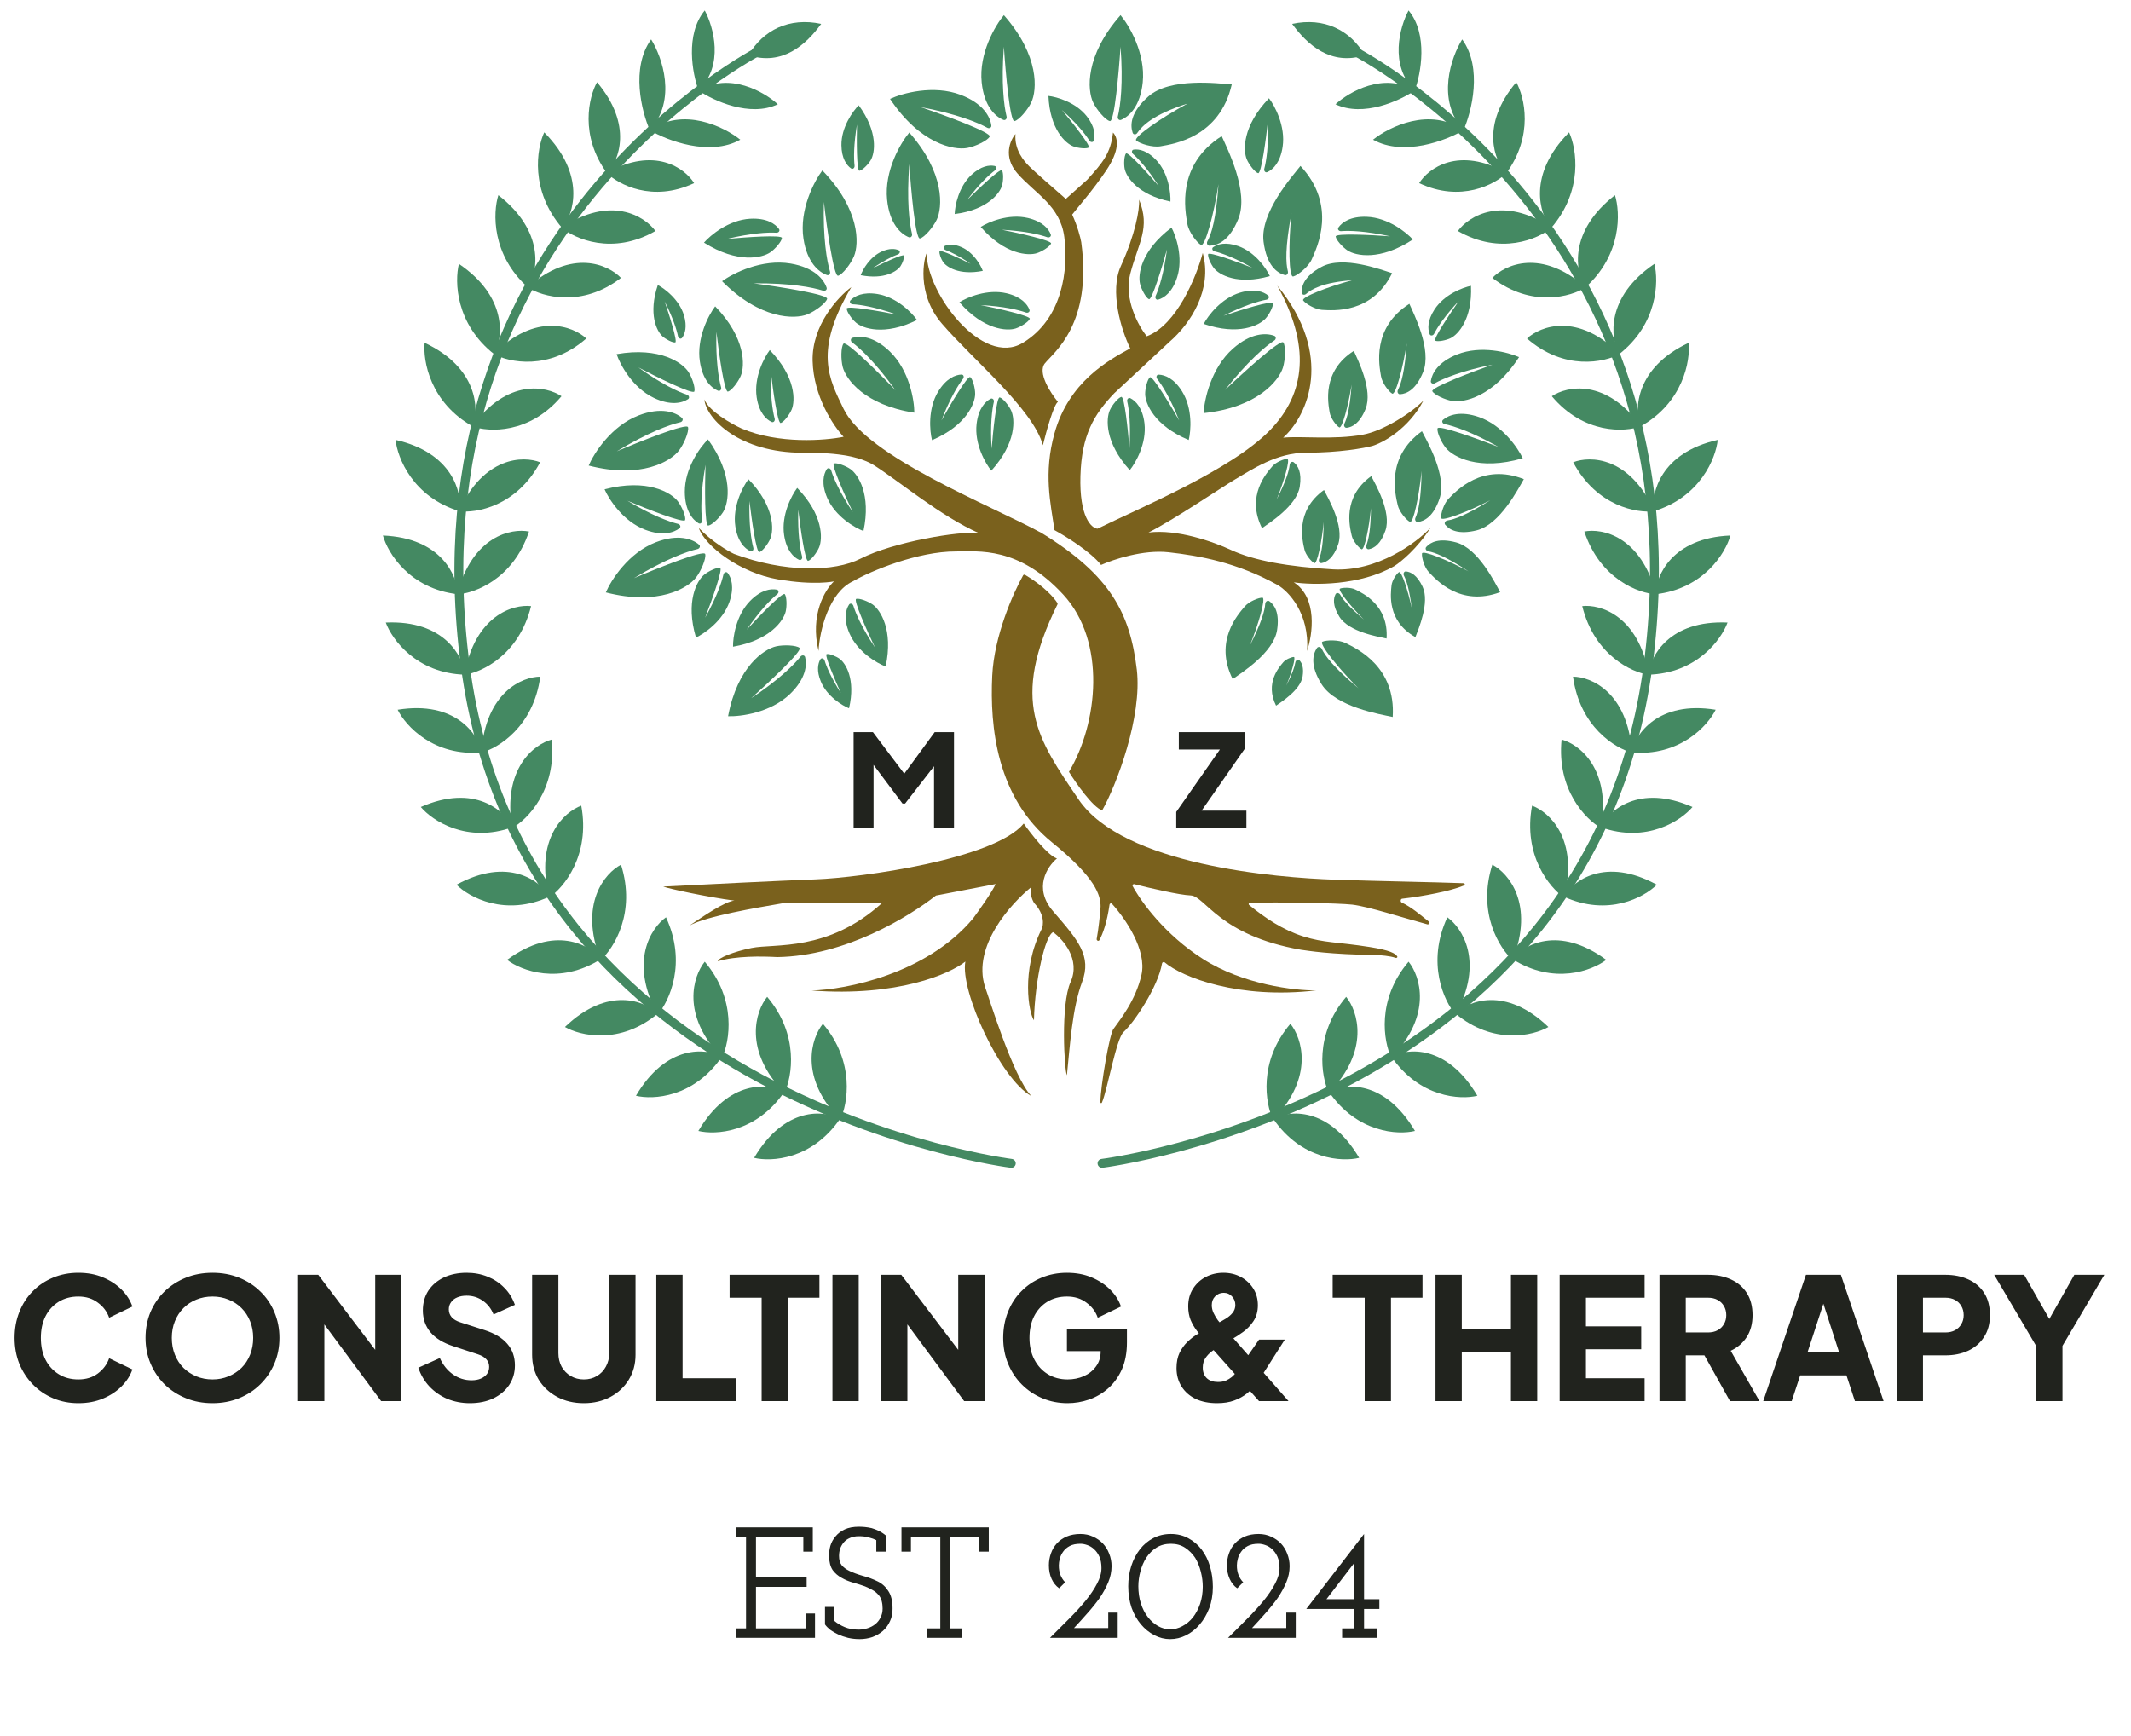 <svg width="108" height="88" viewBox="0 0 108 88" fill="none" xmlns="http://www.w3.org/2000/svg">
<path d="M43.261 41.972V37.112H44.24L46.06 39.526H45.603L47.371 37.112H48.349V41.972H47.338V38.228L47.743 38.319L45.87 40.733H45.74L43.933 38.319L44.272 38.228V41.972H43.261Z" fill="#21231E"/>
<path d="M59.612 41.972V41.157L61.824 37.993H59.743V37.112H63.103V37.928L60.898 41.092H63.168V41.972H59.612Z" fill="#21231E"/>
<path d="M56.789 2.368C56.93 4.207 56.785 5.375 56.652 5.906C56.625 6.013 56.712 6.118 56.815 6.076C57.224 5.909 57.79 5.39 57.914 4.176C58.064 2.703 57.227 1.291 56.789 0.769C54.972 2.833 55.106 4.577 55.4 5.19C55.58 5.566 56.02 6.086 56.249 6.139C56.478 6.192 56.705 3.669 56.789 2.368Z" fill="#448962"/>
<path d="M46.653 5.427C48.466 5.767 49.557 6.21 50.035 6.476C50.132 6.53 50.255 6.473 50.242 6.363C50.186 5.924 49.831 5.243 48.691 4.809C47.307 4.283 45.726 4.726 45.108 5.013C46.632 7.303 48.351 7.625 49.02 7.5C49.429 7.424 50.045 7.133 50.156 6.926C50.266 6.718 47.888 5.846 46.653 5.427Z" fill="#448962"/>
<path d="M49.024 10.126C49.638 9.315 50.136 8.853 50.425 8.636C50.514 8.569 50.513 8.434 50.405 8.412C50.14 8.357 49.721 8.413 49.24 8.857C48.582 9.463 48.395 10.438 48.384 10.849C50.033 10.643 50.671 9.8 50.784 9.405C50.853 9.163 50.862 8.751 50.779 8.635C50.697 8.52 49.584 9.571 49.024 10.126Z" fill="#448962"/>
<path d="M50.779 11.646C51.947 11.71 52.699 11.89 53.074 12.025C53.178 12.062 53.291 11.987 53.253 11.883C53.147 11.598 52.835 11.225 52.096 11.05C51.118 10.818 50.093 11.255 49.703 11.503C50.931 12.91 52.116 12.975 52.555 12.831C52.823 12.744 53.212 12.494 53.269 12.344C53.324 12.195 51.647 11.818 50.779 11.646Z" fill="#448962"/>
<path d="M62.007 16.006C63.052 15.479 63.794 15.261 64.186 15.191C64.295 15.171 64.355 15.049 64.27 14.979C64.037 14.784 63.58 14.616 62.851 14.833C61.888 15.119 61.218 16.01 61.004 16.419C62.769 17.026 63.828 16.492 64.138 16.148C64.327 15.939 64.54 15.528 64.513 15.37C64.487 15.213 62.846 15.723 62.007 16.006Z" fill="#448962"/>
<path d="M49.7 15.463C50.868 15.528 51.62 15.708 51.995 15.843C52.099 15.88 52.212 15.805 52.173 15.701C52.068 15.416 51.755 15.043 51.016 14.867C50.038 14.636 49.014 15.073 48.624 15.321C49.851 16.727 51.036 16.792 51.476 16.649C51.744 16.561 52.133 16.312 52.189 16.162C52.245 16.012 50.568 15.636 49.7 15.463Z" fill="#448962"/>
<path d="M38.191 14.362C40.037 14.344 41.193 14.566 41.713 14.735C41.818 14.768 41.929 14.688 41.894 14.583C41.754 14.164 41.274 13.564 40.071 13.36C38.611 13.112 37.146 13.853 36.596 14.255C38.535 16.206 40.284 16.189 40.916 15.936C41.302 15.782 41.85 15.377 41.919 15.152C41.987 14.927 39.484 14.533 38.191 14.362Z" fill="#448962"/>
<path d="M62.085 19.766C63.228 18.318 64.127 17.558 64.585 17.258C64.677 17.197 64.684 17.061 64.58 17.022C64.166 16.868 63.398 16.865 62.484 17.674C61.375 18.655 61.033 20.261 61.001 20.941C63.736 20.656 64.82 19.283 65.02 18.633C65.142 18.235 65.171 17.554 65.039 17.36C64.906 17.165 63.029 18.867 62.085 19.766Z" fill="#448962"/>
<path d="M31.261 22.877C32.839 21.921 33.947 21.523 34.48 21.402C34.588 21.377 34.642 21.252 34.559 21.18C34.224 20.89 33.506 20.619 32.367 21.057C30.985 21.588 30.103 22.973 29.834 23.599C32.497 24.288 33.992 23.382 34.407 22.842C34.661 22.512 34.926 21.885 34.87 21.656C34.814 21.428 32.46 22.365 31.261 22.877Z" fill="#448962"/>
<path d="M32.131 29.307C33.709 28.35 34.817 27.953 35.35 27.832C35.458 27.807 35.512 27.682 35.429 27.61C35.094 27.32 34.376 27.049 33.237 27.487C31.854 28.018 30.973 29.403 30.704 30.029C33.367 30.718 34.862 29.811 35.277 29.272C35.531 28.942 35.796 28.314 35.74 28.086C35.684 27.857 33.33 28.795 32.131 29.307Z" fill="#448962"/>
<path d="M45.442 15.944C44.358 15.562 43.607 15.442 43.214 15.423C43.103 15.417 43.028 15.304 43.103 15.224C43.308 15.005 43.733 14.785 44.469 14.904C45.446 15.062 46.213 15.848 46.475 16.22C44.827 17.037 43.724 16.649 43.378 16.352C43.167 16.171 42.907 15.797 42.913 15.64C42.918 15.483 44.587 15.773 45.442 15.944Z" fill="#448962"/>
<path d="M45.384 19.782C44.397 18.404 43.602 17.662 43.187 17.357C43.098 17.292 43.098 17.156 43.204 17.124C43.599 17.005 44.303 17.046 45.104 17.824C46.09 18.782 46.338 20.286 46.339 20.919C43.813 20.536 42.867 19.216 42.71 18.604C42.614 18.23 42.616 17.597 42.748 17.422C42.879 17.248 44.547 18.907 45.384 19.782Z" fill="#448962"/>
<path d="M38.07 35.392C39.481 34.454 40.252 33.686 40.571 33.282C40.639 33.195 40.775 33.201 40.803 33.308C40.908 33.706 40.843 34.408 40.036 35.181C39.044 36.133 37.532 36.327 36.9 36.305C37.372 33.795 38.725 32.897 39.342 32.761C39.719 32.678 40.352 32.703 40.521 32.841C40.691 32.978 38.974 34.586 38.07 35.392Z" fill="#448962"/>
<path d="M42.614 35.127C42.127 34.364 41.889 33.801 41.791 33.481C41.759 33.375 41.632 33.329 41.576 33.425C41.452 33.637 41.379 34.007 41.599 34.542C41.909 35.296 42.682 35.763 43.029 35.903C43.375 34.429 42.857 33.618 42.555 33.397C42.37 33.261 42.022 33.123 41.897 33.157C41.772 33.191 42.317 34.474 42.614 35.127Z" fill="#448962"/>
<path d="M50.877 2.368C50.736 4.207 50.881 5.375 51.014 5.906C51.041 6.013 50.954 6.118 50.851 6.076C50.442 5.909 49.875 5.39 49.752 4.176C49.602 2.703 50.439 1.291 50.877 0.769C52.694 2.833 52.56 4.577 52.266 5.19C52.086 5.566 51.646 6.086 51.417 6.139C51.188 6.192 50.961 3.669 50.877 2.368Z" fill="#448962"/>
<path d="M46.084 8.317C45.943 10.156 46.088 11.325 46.221 11.855C46.248 11.963 46.161 12.067 46.058 12.025C45.649 11.858 45.082 11.339 44.959 10.125C44.809 8.652 45.646 7.24 46.084 6.718C47.901 8.782 47.767 10.526 47.473 11.14C47.293 11.515 46.853 12.035 46.624 12.088C46.395 12.141 46.168 9.618 46.084 8.317Z" fill="#448962"/>
<path d="M41.755 10.236C41.704 12.081 41.907 13.241 42.065 13.764C42.097 13.87 42.015 13.979 41.911 13.942C41.494 13.795 40.903 13.304 40.72 12.098C40.498 10.633 41.266 9.182 41.677 8.639C43.593 10.613 43.544 12.361 43.281 12.988C43.12 13.372 42.706 13.913 42.479 13.977C42.252 14.041 41.903 11.532 41.755 10.236Z" fill="#448962"/>
<path d="M36.308 16.822C36.268 18.265 36.42 19.19 36.546 19.634C36.576 19.74 36.493 19.848 36.391 19.806C36.056 19.669 35.611 19.265 35.47 18.329C35.29 17.144 35.911 15.969 36.245 15.529C37.796 17.127 37.757 18.542 37.543 19.05C37.413 19.361 37.077 19.799 36.894 19.851C36.711 19.902 36.428 17.871 36.308 16.822Z" fill="#448962"/>
<path d="M35.755 23.561C35.506 24.983 35.522 25.921 35.582 26.377C35.597 26.487 35.499 26.582 35.404 26.525C35.093 26.341 34.711 25.877 34.707 24.931C34.701 23.732 35.487 22.659 35.88 22.273C37.183 24.078 36.939 25.473 36.654 25.945C36.479 26.233 36.084 26.618 35.895 26.643C35.706 26.667 35.721 24.616 35.755 23.561Z" fill="#448962"/>
<path d="M32.355 18.626C33.527 19.469 34.377 19.863 34.815 20.008C34.92 20.042 34.963 20.172 34.87 20.233C34.569 20.432 33.985 20.574 33.132 20.166C32.05 19.649 31.426 18.475 31.25 17.952C33.442 17.566 34.592 18.393 34.892 18.855C35.076 19.137 35.25 19.66 35.19 19.841C35.13 20.022 33.29 19.116 32.355 18.626Z" fill="#448962"/>
<path d="M31.798 25.384C33.035 26.127 33.916 26.449 34.364 26.557C34.471 26.582 34.525 26.708 34.438 26.776C34.154 27 33.584 27.189 32.699 26.854C31.578 26.428 30.86 25.31 30.64 24.804C32.794 24.237 34.007 24.966 34.345 25.401C34.552 25.668 34.769 26.175 34.724 26.36C34.679 26.545 32.77 25.794 31.798 25.384Z" fill="#448962"/>
<path d="M39.066 18.851C39.033 20.05 39.155 20.831 39.261 21.222C39.289 21.329 39.205 21.436 39.105 21.389C38.823 21.26 38.466 20.911 38.349 20.14C38.196 19.126 38.727 18.121 39.012 17.745C40.339 19.112 40.306 20.322 40.123 20.757C40.011 21.023 39.724 21.397 39.568 21.442C39.411 21.486 39.169 19.748 39.066 18.851Z" fill="#448962"/>
<path d="M37.984 25.398C37.951 26.596 38.073 27.378 38.179 27.769C38.208 27.875 38.123 27.982 38.023 27.936C37.742 27.806 37.384 27.457 37.268 26.687C37.114 25.673 37.645 24.668 37.931 24.292C39.257 25.658 39.224 26.869 39.041 27.303C38.929 27.569 38.643 27.944 38.486 27.988C38.329 28.032 38.087 26.295 37.984 25.398Z" fill="#448962"/>
<path d="M35.737 31.312C36.322 30.265 36.577 29.517 36.665 29.121C36.689 29.013 36.813 28.958 36.88 29.046C37.069 29.291 37.224 29.766 36.97 30.503C36.636 31.472 35.698 32.116 35.272 32.317C34.73 30.491 35.322 29.434 35.685 29.134C35.907 28.95 36.335 28.751 36.495 28.785C36.654 28.818 36.062 30.47 35.737 31.312Z" fill="#448962"/>
<path d="M37.844 31.919C38.522 30.93 39.08 30.369 39.395 30.115C39.482 30.046 39.476 29.91 39.368 29.889C39.064 29.828 38.57 29.9 38.022 30.455C37.302 31.184 37.14 32.31 37.15 32.781C39.026 32.457 39.711 31.458 39.819 30.999C39.885 30.718 39.874 30.247 39.773 30.119C39.672 29.991 38.455 31.253 37.844 31.919Z" fill="#448962"/>
<path d="M47.712 21.313C48.144 20.194 48.558 19.52 48.806 19.2C48.874 19.113 48.837 18.982 48.727 18.986C48.417 18.997 47.953 19.181 47.548 19.847C47.015 20.723 47.118 21.855 47.235 22.312C48.987 21.564 49.423 20.434 49.422 19.962C49.422 19.674 49.302 19.218 49.174 19.116C49.047 19.015 48.153 20.524 47.712 21.313Z" fill="#448962"/>
<path d="M50.256 22.751C50.181 21.554 50.276 20.77 50.368 20.375C50.393 20.267 50.305 20.164 50.206 20.213C49.93 20.353 49.585 20.714 49.495 21.488C49.376 22.506 49.942 23.493 50.24 23.858C51.519 22.447 51.443 21.238 51.246 20.81C51.125 20.549 50.826 20.184 50.667 20.145C50.509 20.106 50.327 21.851 50.256 22.751Z" fill="#448962"/>
<path d="M57.241 22.724C57.315 21.527 57.221 20.742 57.128 20.348C57.103 20.24 57.191 20.137 57.29 20.186C57.567 20.326 57.912 20.686 58.002 21.46C58.12 22.479 57.554 23.465 57.257 23.831C55.978 22.42 56.053 21.211 56.251 20.783C56.371 20.521 56.671 20.157 56.829 20.118C56.987 20.079 57.169 21.824 57.241 22.724Z" fill="#448962"/>
<path d="M59.759 21.309C59.318 20.194 58.898 19.524 58.647 19.206C58.578 19.119 58.614 18.988 58.724 18.991C59.034 19 59.5 19.179 59.91 19.842C60.451 20.713 60.358 21.846 60.245 22.304C58.487 21.571 58.041 20.445 58.037 19.973C58.035 19.685 58.151 19.228 58.278 19.125C58.405 19.023 59.312 20.524 59.759 21.309Z" fill="#448962"/>
<path d="M40.456 25.839C40.423 27.038 40.545 27.819 40.651 28.21C40.68 28.317 40.595 28.423 40.495 28.377C40.214 28.247 39.856 27.899 39.74 27.128C39.586 26.114 40.117 25.109 40.402 24.733C41.729 26.099 41.696 27.31 41.513 27.745C41.401 28.011 41.115 28.385 40.958 28.43C40.801 28.474 40.559 26.736 40.456 25.839Z" fill="#448962"/>
<path d="M43.218 25.954C42.553 24.956 42.241 24.229 42.123 23.842C42.091 23.736 41.963 23.69 41.903 23.783C41.733 24.042 41.616 24.527 41.926 25.242C42.334 26.183 43.319 26.752 43.76 26.919C44.158 25.057 43.487 24.049 43.101 23.778C42.865 23.612 42.423 23.447 42.267 23.492C42.11 23.538 42.828 25.139 43.218 25.954Z" fill="#448962"/>
<path d="M44.344 32.819C43.679 31.821 43.367 31.095 43.249 30.707C43.217 30.602 43.089 30.556 43.029 30.649C42.859 30.908 42.742 31.393 43.052 32.108C43.461 33.049 44.445 33.618 44.886 33.785C45.284 31.923 44.612 30.915 44.227 30.643C43.991 30.478 43.549 30.312 43.393 30.358C43.236 30.404 43.954 32.005 44.344 32.819Z" fill="#448962"/>
<path d="M33.685 15.28C34.108 16.111 34.294 16.71 34.361 17.045C34.383 17.153 34.505 17.211 34.571 17.122C34.719 16.919 34.834 16.548 34.662 15.977C34.421 15.179 33.68 14.626 33.339 14.449C32.842 15.916 33.288 16.793 33.574 17.049C33.749 17.205 34.09 17.38 34.221 17.358C34.352 17.336 33.923 15.975 33.685 15.28Z" fill="#448962"/>
<path d="M53.815 5.574C54.587 6.268 55.014 6.813 55.208 7.125C55.266 7.219 55.401 7.23 55.433 7.124C55.513 6.861 55.493 6.429 55.083 5.9C54.524 5.182 53.552 4.909 53.136 4.862C53.204 6.552 54.004 7.271 54.395 7.419C54.635 7.51 55.051 7.554 55.175 7.48C55.3 7.406 54.33 6.188 53.815 5.574Z" fill="#448962"/>
<path d="M36.835 12.113C38.084 11.813 38.924 11.77 39.347 11.796C39.458 11.802 39.545 11.698 39.48 11.608C39.289 11.343 38.849 11.04 38.013 11.088C36.93 11.151 36.005 11.922 35.678 12.299C37.384 13.374 38.63 13.074 39.04 12.79C39.291 12.616 39.616 12.237 39.628 12.065C39.639 11.893 37.787 12.023 36.835 12.113Z" fill="#448962"/>
<path d="M44.237 13.592C44.809 13.199 45.242 12.991 45.504 12.895C45.608 12.857 45.646 12.728 45.545 12.683C45.365 12.603 45.077 12.575 44.683 12.753C44.081 13.025 43.724 13.665 43.621 13.95C44.824 14.188 45.466 13.746 45.637 13.495C45.741 13.342 45.843 13.056 45.812 12.956C45.781 12.855 44.758 13.333 44.237 13.592Z" fill="#448962"/>
<path d="M49.191 13.373C48.62 12.98 48.187 12.772 47.925 12.676C47.821 12.638 47.783 12.509 47.884 12.464C48.064 12.384 48.352 12.356 48.746 12.535C49.348 12.807 49.705 13.446 49.808 13.731C48.605 13.969 47.963 13.527 47.792 13.276C47.688 13.123 47.586 12.837 47.617 12.737C47.648 12.636 48.671 13.114 49.191 13.373Z" fill="#448962"/>
<path d="M43.432 6.316C43.261 7.34 43.267 8.033 43.31 8.398C43.322 8.508 43.224 8.6 43.133 8.538C42.907 8.381 42.652 8.031 42.644 7.362C42.633 6.452 43.223 5.633 43.52 5.337C44.519 6.701 44.342 7.761 44.128 8.121C43.998 8.341 43.7 8.636 43.556 8.655C43.413 8.675 43.413 7.118 43.432 6.316Z" fill="#448962"/>
<path d="M59.143 12.64C58.986 13.856 58.738 14.623 58.57 14.998C58.524 15.099 58.591 15.218 58.697 15.188C59.002 15.104 59.419 14.81 59.659 14.05C59.975 13.055 59.599 11.96 59.373 11.537C57.822 12.701 57.663 13.924 57.778 14.39C57.848 14.675 58.077 15.097 58.228 15.166C58.379 15.236 58.898 13.527 59.143 12.64Z" fill="#448962"/>
<path d="M64.263 6.116C64.303 7.353 64.181 8.157 64.074 8.557C64.046 8.664 64.13 8.77 64.231 8.724C64.52 8.592 64.889 8.232 65.005 7.436C65.158 6.394 64.608 5.365 64.313 4.981C62.958 6.39 62.999 7.633 63.188 8.078C63.304 8.35 63.601 8.733 63.762 8.778C63.923 8.822 64.163 7.038 64.263 6.116Z" fill="#448962"/>
<path d="M58.726 9.432C58.167 8.557 57.698 8.047 57.422 7.805C57.339 7.732 57.35 7.597 57.459 7.583C57.732 7.547 58.155 7.636 58.61 8.127C59.228 8.796 59.339 9.799 59.317 10.217C57.661 9.875 57.082 8.969 56.999 8.559C56.949 8.308 56.973 7.89 57.066 7.779C57.159 7.668 58.203 8.824 58.726 9.432Z" fill="#448962"/>
<path d="M63.468 13.575C62.565 13.061 61.913 12.829 61.556 12.743C61.448 12.717 61.395 12.592 61.486 12.528C61.711 12.37 62.127 12.252 62.758 12.475C63.616 12.779 64.181 13.615 64.356 13.995C62.731 14.463 61.797 13.931 61.533 13.606C61.372 13.408 61.198 13.027 61.229 12.885C61.26 12.744 62.722 13.281 63.468 13.575Z" fill="#448962"/>
<path d="M75.64 18.483C74.09 18.795 73.148 19.185 72.72 19.425C72.624 19.479 72.5 19.422 72.516 19.313C72.572 18.928 72.883 18.349 73.85 17.966C75.055 17.49 76.442 17.859 76.986 18.103C75.68 20.124 74.18 20.425 73.594 20.324C73.235 20.262 72.692 20.015 72.593 19.834C72.494 19.654 74.564 18.864 75.64 18.483Z" fill="#448962"/>
<path d="M73.934 15.255C73.225 16.013 72.846 16.593 72.68 16.92C72.629 17.019 72.496 17.041 72.455 16.939C72.353 16.683 72.335 16.251 72.699 15.69C73.194 14.925 74.139 14.57 74.55 14.489C74.627 16.178 73.891 16.962 73.514 17.143C73.284 17.254 72.872 17.334 72.742 17.271C72.612 17.209 73.474 15.912 73.934 15.255Z" fill="#448962"/>
<path d="M75.945 22.655C74.618 21.907 73.683 21.595 73.215 21.498C73.107 21.476 73.05 21.352 73.134 21.28C73.421 21.035 74.015 20.813 74.96 21.142C76.145 21.556 76.929 22.706 77.173 23.229C74.936 23.884 73.645 23.155 73.279 22.709C73.055 22.436 72.814 21.912 72.855 21.717C72.897 21.521 74.915 22.253 75.945 22.655Z" fill="#448962"/>
<path d="M70.455 11.979C69.218 11.708 68.387 11.682 67.968 11.716C67.858 11.725 67.769 11.623 67.832 11.532C68.016 11.265 68.445 10.959 69.27 10.99C70.342 11.03 71.272 11.773 71.603 12.14C69.938 13.237 68.7 12.966 68.289 12.693C68.038 12.526 67.709 12.158 67.694 11.988C67.679 11.818 69.513 11.909 70.455 11.979Z" fill="#448962"/>
<path d="M60.188 5.249C58.434 5.806 57.884 6.381 57.633 6.744C57.571 6.835 57.437 6.832 57.403 6.727C57.274 6.338 57.289 5.698 58.194 4.894C59.302 3.911 61.747 4.23 62.426 4.28C61.815 6.961 59.491 7.294 58.821 7.414C58.411 7.488 57.763 7.28 57.586 7.125C57.409 6.969 58.842 5.975 60.188 5.249Z" fill="#448962"/>
<path d="M68.536 14.204C67.049 14.314 66.474 14.656 66.189 14.903C66.105 14.975 65.977 14.941 65.972 14.831C65.956 14.489 66.115 13.989 66.977 13.527C68.072 12.939 70.007 13.675 70.553 13.847C69.532 15.919 67.569 15.738 66.999 15.707C66.65 15.687 66.161 15.391 66.046 15.23C65.932 15.069 67.296 14.535 68.536 14.204Z" fill="#448962"/>
<path d="M65.452 10.809C65.124 12.571 65.163 13.345 65.27 13.755C65.298 13.862 65.216 13.973 65.109 13.943C64.715 13.831 64.194 13.458 64.038 12.258C63.846 10.79 65.485 8.946 65.908 8.412C67.782 10.425 66.751 12.534 66.475 13.156C66.305 13.536 65.769 13.956 65.541 14.015C65.313 14.074 65.296 12.329 65.452 10.809Z" fill="#448962"/>
<path d="M61.755 9.333C61.63 11.122 61.398 11.861 61.191 12.231C61.138 12.328 61.189 12.456 61.3 12.454C61.709 12.444 62.307 12.214 62.76 11.092C63.314 9.718 62.191 7.522 61.916 6.899C59.596 8.376 60.064 10.677 60.176 11.349C60.244 11.759 60.658 12.3 60.864 12.415C61.069 12.529 61.525 10.845 61.755 9.333Z" fill="#448962"/>
<path d="M71.294 17.41C71.195 18.828 71.014 19.447 70.848 19.765C70.797 19.863 70.85 19.991 70.96 19.984C71.296 19.961 71.765 19.75 72.123 18.861C72.581 17.727 71.653 15.915 71.427 15.4C69.511 16.62 69.898 18.519 69.99 19.073C70.046 19.412 70.388 19.859 70.558 19.953C70.728 20.048 71.103 18.657 71.294 17.41Z" fill="#448962"/>
<path d="M72.046 23.873C72.027 25.294 71.882 25.922 71.735 26.249C71.689 26.35 71.749 26.475 71.859 26.461C72.193 26.419 72.649 26.182 72.956 25.275C73.348 24.117 72.319 22.36 72.064 21.859C70.221 23.185 70.715 25.06 70.838 25.608C70.914 25.943 71.281 26.369 71.456 26.454C71.63 26.539 71.926 25.129 72.046 23.873Z" fill="#448962"/>
<path d="M75.525 25.36C74.319 26.113 73.711 26.329 73.357 26.382C73.248 26.398 73.175 26.516 73.246 26.601C73.461 26.86 73.907 27.115 74.837 26.884C76.023 26.588 76.946 24.773 77.229 24.288C75.118 23.453 73.807 24.881 73.413 25.281C73.171 25.526 73.011 26.065 73.034 26.258C73.057 26.451 74.403 25.938 75.525 25.36Z" fill="#448962"/>
<path d="M69.481 25.758C69.467 26.846 69.361 27.357 69.249 27.632C69.207 27.735 69.268 27.86 69.377 27.84C69.641 27.79 69.982 27.58 70.216 26.889C70.532 25.955 69.702 24.538 69.496 24.134C68.009 25.204 68.408 26.716 68.507 27.158C68.568 27.429 68.864 27.772 69.005 27.841C69.146 27.909 69.385 26.772 69.481 25.758Z" fill="#448962"/>
<path d="M67.086 26.462C67.071 27.549 66.965 28.061 66.853 28.336C66.812 28.438 66.873 28.564 66.981 28.543C67.246 28.493 67.586 28.284 67.82 27.593C68.136 26.659 67.306 25.241 67.1 24.838C65.614 25.907 66.012 27.42 66.112 27.862C66.173 28.132 66.469 28.476 66.609 28.544C66.751 28.613 66.989 27.476 67.086 26.462Z" fill="#448962"/>
<path d="M64.698 25.327C65.189 24.357 65.332 23.854 65.361 23.559C65.371 23.449 65.483 23.366 65.57 23.435C65.781 23.601 65.986 23.945 65.873 24.665C65.721 25.64 64.329 26.511 63.959 26.773C63.137 25.137 64.191 23.981 64.484 23.636C64.663 23.424 65.085 23.256 65.241 23.261C65.398 23.266 65.082 24.384 64.698 25.327Z" fill="#448962"/>
<path d="M63.342 32.724C63.943 31.537 64.1 30.945 64.123 30.604C64.131 30.494 64.242 30.411 64.332 30.475C64.591 30.66 64.861 31.061 64.722 31.946C64.543 33.091 62.907 34.115 62.473 34.423C61.508 32.5 62.745 31.143 63.09 30.737C63.3 30.488 63.796 30.291 63.98 30.297C64.164 30.302 63.793 31.616 63.342 32.724Z" fill="#448962"/>
<path d="M65.191 34.754C65.499 34.146 65.612 33.799 65.647 33.584C65.665 33.475 65.781 33.394 65.858 33.473C65.984 33.605 66.086 33.845 66.017 34.289C65.91 34.974 64.931 35.586 64.672 35.77C64.094 34.62 64.835 33.809 65.04 33.566C65.166 33.417 65.463 33.3 65.573 33.303C65.683 33.306 65.461 34.092 65.191 34.754Z" fill="#448962"/>
<path d="M71.55 30.831C71.426 29.878 71.281 29.425 71.154 29.184C71.102 29.086 71.149 28.954 71.259 28.966C71.501 28.991 71.819 29.152 72.094 29.733C72.478 30.543 71.878 31.909 71.734 32.295C70.28 31.486 70.481 30.08 70.524 29.67C70.55 29.42 70.781 29.078 70.901 29.002C71.022 28.925 71.357 29.926 71.55 30.831Z" fill="#448962"/>
<path d="M68.845 34.888C67.59 33.828 67.157 33.249 66.987 32.89C66.94 32.79 66.806 32.756 66.744 32.848C66.531 33.164 66.389 33.735 66.974 34.677C67.701 35.846 69.965 36.208 70.583 36.343C70.748 33.792 68.764 32.881 68.199 32.597C67.854 32.423 67.221 32.437 67.022 32.528C66.823 32.62 67.838 33.885 68.845 34.888Z" fill="#448962"/>
<path d="M69.12 31.402C68.368 30.767 68.062 30.393 67.926 30.151C67.873 30.055 67.736 30.023 67.686 30.121C67.573 30.341 67.533 30.703 67.88 31.262C68.362 32.037 69.862 32.277 70.272 32.367C70.381 30.676 69.067 30.073 68.692 29.884C68.463 29.768 68.044 29.778 67.912 29.838C67.78 29.899 68.452 30.738 69.12 31.402Z" fill="#448962"/>
<path d="M74.424 28.961C73.301 28.229 72.727 28.007 72.388 27.947C72.28 27.928 72.209 27.808 72.283 27.726C72.496 27.486 72.926 27.26 73.798 27.495C74.923 27.8 75.768 29.548 76.028 30.016C73.999 30.771 72.778 29.384 72.409 28.995C72.184 28.758 72.041 28.241 72.067 28.057C72.093 27.874 73.366 28.388 74.424 28.961Z" fill="#448962"/>
<path d="M68.5 19.497C68.418 20.659 68.273 21.19 68.137 21.47C68.088 21.569 68.142 21.698 68.252 21.685C68.535 21.653 68.913 21.458 69.206 20.733C69.595 19.768 68.806 18.225 68.612 17.787C66.982 18.825 67.311 20.442 67.389 20.914C67.437 21.202 67.728 21.582 67.873 21.663C68.017 21.744 68.337 20.559 68.5 19.497Z" fill="#448962"/>
<path d="M53.567 43.516C53.118 43.378 52.257 42.278 51.883 41.746C50.393 43.559 43.635 44.488 41.346 44.574C39.515 44.643 35.698 44.832 33.611 44.94C33.87 45.044 35.854 45.474 37.222 45.654C36.773 45.671 35.635 46.451 34.937 46.919C35.818 46.435 38.344 46.014 39.683 45.783H44.693C41.95 48.266 39.254 47.816 38.088 48.053C37.156 48.243 36.385 48.567 36.378 48.726C37.294 48.449 38.618 48.471 39.395 48.514C42.85 48.462 46.074 46.46 47.435 45.395L50.458 44.812C50.319 45.157 49.637 46.122 49.313 46.561C46.947 49.376 42.872 50.166 41.13 50.21C45.483 50.538 48.14 49.368 48.925 48.741C48.648 50.21 50.685 54.682 52.271 55.562C51.339 54.578 50.124 50.569 49.923 50.029C49.249 47.956 51.271 45.769 52.271 44.963C52.168 45.257 52.315 45.618 52.401 45.762C52.954 46.349 52.89 46.899 52.789 47.1C51.743 49.194 52.135 51.345 52.401 51.719C52.453 49.629 52.977 47.41 53.373 47.252C53.882 47.619 54.772 48.639 54.258 49.778C53.744 50.916 53.944 54.289 54.072 54.506C54.223 53.016 54.344 51.095 54.841 49.778C55.337 48.461 54.647 47.662 53.373 46.194C52.353 45.019 53.077 43.919 53.567 43.516Z" fill="#7A611D"/>
<path d="M67.67 44.592C69.933 44.668 72.657 44.713 74.17 44.769C74.243 44.772 74.262 44.857 74.195 44.885C73.536 45.162 72.135 45.435 71.061 45.556C70.979 45.565 70.961 45.712 71.036 45.747C71.545 45.989 72.009 46.395 72.411 46.714C72.475 46.765 72.421 46.877 72.342 46.856C71.052 46.507 69.34 45.95 68.53 45.856C67.844 45.777 64.915 45.73 63.353 45.75C63.285 45.75 63.257 45.835 63.31 45.878C64.144 46.552 65.011 47.136 66.05 47.466C67.104 47.801 67.769 47.744 69.418 48.004C70.433 48.164 70.729 48.331 70.813 48.48C70.841 48.53 70.778 48.572 70.724 48.553C70.444 48.452 69.973 48.421 69.754 48.41C67.365 48.379 66.315 48.195 65.934 48.143C61.767 47.416 61.078 45.415 60.338 45.389C59.784 45.37 58.294 45.022 57.486 44.818C57.426 44.803 57.375 44.865 57.405 44.92C57.838 45.721 59.037 47.377 60.962 48.608C63.008 49.917 65.639 50.218 66.7 50.205C62.802 50.663 59.912 49.539 59.029 48.785C58.981 48.745 58.903 48.773 58.892 48.835C58.687 50.043 57.462 51.846 56.945 52.311C56.571 52.647 56.13 55.224 55.849 55.884C55.826 55.94 55.769 55.927 55.769 55.866C55.77 55.105 56.235 52.361 56.44 52.143L56.441 52.142C56.445 52.138 56.448 52.135 56.452 52.129C56.745 51.709 57.552 50.735 57.85 49.417C58.135 48.159 57.032 46.56 56.356 45.814C56.315 45.768 56.24 45.793 56.232 45.854C56.104 46.754 55.896 47.327 55.716 47.658C55.676 47.731 55.566 47.674 55.581 47.593C55.668 47.127 55.753 46.38 55.778 45.959C55.778 45.388 55.553 44.512 53.309 42.693C50.505 40.418 50.163 36.836 50.287 34.25C50.385 32.23 51.348 30.062 51.852 29.166C51.872 29.13 51.917 29.119 51.952 29.14C52.914 29.712 53.43 30.308 53.59 30.57C53.603 30.59 53.602 30.616 53.592 30.638C51.176 35.537 52.593 37.469 54.66 40.52C56.924 43.864 64.684 44.491 67.67 44.592Z" fill="#7A611D"/>
<path d="M55.857 41.082C55.373 40.904 54.534 39.704 54.175 39.126C55.645 36.675 56.086 32.522 53.879 30.133C51.621 27.69 49.601 27.953 48.429 27.953C46.527 27.953 44.163 28.923 43.218 29.47C42.03 30.029 41.541 31.922 41.485 32.997C41.038 31.164 41.82 29.882 42.267 29.47C42.267 29.47 41.291 29.69 39.416 29.366C37.541 29.043 35.75 27.715 35.416 26.767C36.084 27.458 36.883 27.928 37.199 28.077C39.762 29.035 42.289 28.996 43.618 28.316C45.282 27.464 48.653 26.908 49.601 27.02C47.706 26.187 45.532 24.37 44.306 23.59C43.325 22.966 41.66 22.949 40.683 22.949C37.486 22.949 35.806 21.249 35.694 20.246C35.939 20.848 37.06 21.481 37.589 21.723C39.462 22.519 41.814 22.333 42.755 22.141C42.25 21.611 41.229 20.101 41.184 18.295C41.14 16.489 42.474 15.048 43.147 14.553C41.218 17.816 42.023 19.208 42.755 20.728C43.924 23.154 50.189 25.602 52.792 27.02C56.255 29.149 57.272 31.06 57.614 33.944C57.896 36.33 56.588 39.789 55.857 41.082Z" fill="#7A611D"/>
<path d="M55.802 28.637C55.277 27.968 54.01 27.183 53.443 26.874C53.248 25.53 52.875 23.992 53.443 21.961C54.169 19.361 56.149 18.278 57.271 17.665L57.281 17.66C56.808 16.699 56.232 14.752 56.803 13.493C57.535 11.88 57.764 10.625 57.729 10.118C58.311 11.566 57.699 12.283 57.281 13.881C56.946 15.16 57.699 16.525 58.117 17.047C59.647 16.474 60.646 13.991 60.955 12.821C61.457 14.649 60.372 16.375 59.267 17.331L56.474 19.93C55.444 21.005 54.817 22.047 54.757 24.126C54.697 26.205 55.31 26.775 55.623 26.8C57.664 25.789 62.389 23.839 64.361 21.81C66.197 19.921 66.412 17.497 64.733 14.479C67.627 18.005 66.287 21.055 65.032 22.185C65.938 22.095 67.595 22.302 69.064 22.035C70.103 21.847 71.553 20.92 72.141 20.303C71.388 21.737 70.105 22.434 69.557 22.603C69.134 22.718 67.87 22.947 66.197 22.947C64.719 22.947 63.469 23.781 62.569 24.316C61.844 24.746 59.506 26.337 58.207 26.994C59.638 26.81 61.471 27.451 62.388 27.878C63.558 28.423 65.31 28.729 67.556 28.861C69.802 28.992 71.787 27.512 72.499 26.755C71.83 27.806 70.996 28.487 70.662 28.696C68.918 29.7 66.54 29.662 65.57 29.518C66.788 30.306 66.525 32.166 66.242 32.998C66.373 31.086 65.301 29.971 64.748 29.652C62.702 28.517 60.821 28.174 59.222 27.994C57.944 27.851 56.41 28.363 55.802 28.637Z" fill="#7A611D"/>
<path d="M53.616 20.37C53.399 20.518 53.018 21.898 52.854 22.57C52.359 20.741 49.291 18.215 47.743 16.413C46.399 14.848 46.853 13.02 46.964 12.838C46.964 14.864 49.782 18.616 51.83 17.383C53.877 16.15 54.145 13.631 53.941 12.024C53.738 10.416 52.452 9.815 51.551 8.776C50.831 7.944 51.194 7.107 51.465 6.793C51.401 7.597 51.883 8.154 52.173 8.443C52.404 8.675 53.498 9.633 54.016 10.083L55.095 9.117C55.885 8.249 56.293 7.764 56.407 6.718C56.689 7.011 56.74 7.628 56.069 8.632C55.385 9.656 54.602 10.527 54.338 10.877C54.612 11.468 54.759 12.054 54.798 12.273C55.361 16.425 53.432 17.834 52.955 18.419C52.573 18.888 53.237 19.915 53.616 20.37Z" fill="#7A611D"/>
<path d="M70.511 53.616C70.122 52.796 69.753 50.674 71.387 48.749C71.973 49.468 72.618 51.45 70.511 53.616Z" fill="#448962"/>
<path d="M73.772 51.431C73.184 50.751 72.278 48.812 73.351 46.498C74.102 47.027 75.237 48.753 73.772 51.431Z" fill="#448962"/>
<path d="M76.664 48.666C75.996 48.071 74.856 46.271 75.631 43.832C76.442 44.254 77.783 45.812 76.664 48.666Z" fill="#448962"/>
<path d="M79.268 45.495C78.533 44.994 77.178 43.362 77.645 40.84C78.501 41.15 80.025 42.515 79.268 45.495Z" fill="#448962"/>
<path d="M81.149 41.979C80.375 41.547 78.889 40.044 79.142 37.489C80.021 37.72 81.653 38.941 81.149 41.979Z" fill="#448962"/>
<path d="M82.71 38.153C81.858 37.928 80.067 36.843 79.721 34.299C80.628 34.303 82.495 35.079 82.71 38.153Z" fill="#448962"/>
<path d="M83.57 34.21C82.699 34.085 80.804 33.212 80.189 30.724C81.09 30.623 83.028 31.179 83.57 34.21Z" fill="#448962"/>
<path d="M83.938 30.129C83.061 30.079 81.103 29.371 80.294 26.944C81.184 26.767 83.16 27.155 83.938 30.129Z" fill="#448962"/>
<path d="M83.848 25.914C82.976 26.023 80.93 25.678 79.73 23.433C80.577 23.098 82.587 23.125 83.848 25.914Z" fill="#448962"/>
<path d="M83.173 21.612C82.341 21.909 80.272 22.017 78.646 20.084C79.407 19.572 81.378 19.16 83.173 21.612Z" fill="#448962"/>
<path d="M82.089 17.946C81.311 18.371 79.281 18.809 77.39 17.158C78.067 16.53 79.954 15.809 82.089 17.946Z" fill="#448962"/>
<path d="M80.37 14.568C79.619 15.043 77.62 15.612 75.633 14.088C76.27 13.417 78.11 12.574 80.37 14.568Z" fill="#448962"/>
<path d="M78.642 11.544C77.957 12.116 76.046 12.951 73.885 11.709C74.433 10.958 76.152 9.873 78.642 11.544Z" fill="#448962"/>
<path d="M76.365 8.762C75.765 9.351 74.036 10.279 71.925 9.283C72.385 8.537 73.917 7.39 76.365 8.762Z" fill="#448962"/>
<path d="M74.874 55.544C74.018 55.753 71.948 55.65 70.513 53.559C71.319 53.127 73.32 52.92 74.874 55.544Z" fill="#448962"/>
<path d="M78.473 52.059C77.703 52.502 75.684 52.984 73.759 51.375C74.423 50.733 76.295 49.97 78.473 52.059Z" fill="#448962"/>
<path d="M83.968 44.847C83.333 45.48 81.5 46.486 79.243 45.445C79.726 44.647 81.347 43.41 83.968 44.847Z" fill="#448962"/>
<path d="M81.404 48.655C80.696 49.197 78.754 49.949 76.645 48.613C77.223 47.887 78.984 46.877 81.404 48.655Z" fill="#448962"/>
<path d="M85.777 40.907C85.198 41.595 83.456 42.763 81.121 41.93C81.535 41.091 83.046 39.712 85.777 40.907Z" fill="#448962"/>
<path d="M86.951 35.977C86.548 36.79 85.129 38.361 82.669 38.139C82.877 37.22 84.024 35.502 86.951 35.977Z" fill="#448962"/>
<path d="M87.552 31.557C87.239 32.412 85.996 34.137 83.528 34.2C83.636 33.264 84.593 31.424 87.552 31.557Z" fill="#448962"/>
<path d="M87.698 27.146C87.453 28.024 86.35 29.849 83.895 30.123C83.929 29.181 84.738 27.265 87.698 27.146Z" fill="#448962"/>
<path d="M87.056 22.299C86.961 23.208 86.177 25.204 83.805 25.916C83.682 24.981 84.16 22.949 87.056 22.299Z" fill="#448962"/>
<path d="M85.582 17.377C85.672 18.287 85.308 20.41 83.131 21.623C82.823 20.736 82.882 18.645 85.582 17.377Z" fill="#448962"/>
<path d="M83.845 13.377C84.068 14.262 84.021 16.418 82.049 17.963C81.614 17.136 81.363 15.06 83.845 13.377Z" fill="#448962"/>
<path d="M81.847 9.894C82.122 10.762 82.205 12.916 80.331 14.588C79.846 13.79 79.471 11.735 81.847 9.894Z" fill="#448962"/>
<path d="M79.522 6.709C79.904 7.532 80.255 9.658 78.605 11.568C78.025 10.843 77.397 8.856 79.522 6.709Z" fill="#448962"/>
<path d="M76.845 4.168C77.261 4.91 77.742 6.872 76.334 8.787C75.739 8.153 75.009 6.342 76.845 4.168Z" fill="#448962"/>
<path d="M67.348 55.399C66.959 54.579 66.59 52.457 68.224 50.531C68.81 51.251 69.455 53.232 67.348 55.399Z" fill="#448962"/>
<path d="M64.521 56.763C64.132 55.943 63.763 53.821 65.397 51.896C65.983 52.615 66.628 54.597 64.521 56.763Z" fill="#448962"/>
<path d="M71.711 57.327C70.855 57.537 68.785 57.434 67.35 55.343C68.156 54.911 70.157 54.703 71.711 57.327Z" fill="#448962"/>
<path d="M68.884 58.691C68.029 58.901 65.959 58.797 64.524 56.707C65.33 56.275 67.33 56.067 68.884 58.691Z" fill="#448962"/>
<path d="M74.169 6.603C73.289 7.124 71.14 7.949 69.586 7.081C70.407 6.423 72.475 5.406 74.169 6.603Z" fill="#448962"/>
<path d="M71.699 4.589C70.951 5.101 69.102 5.958 67.682 5.286C68.371 4.657 70.138 3.635 71.699 4.589Z" fill="#448962"/>
<path d="M74.169 6.601C74.583 5.666 75.15 3.437 74.104 1.998C73.547 2.891 72.78 5.061 74.169 6.601Z" fill="#448962"/>
<path d="M71.7 4.587C72.013 3.738 72.389 1.738 71.387 0.531C70.945 1.352 70.389 3.312 71.7 4.587Z" fill="#448962"/>
<path d="M69.169 2.797C68.429 1.522 67.104 0.864 65.486 1.211C66.25 2.26 67.444 3.354 69.169 2.797Z" fill="#448962"/>
<path d="M55.851 58.97C55.851 58.97 80.582 55.897 83.522 33.754C86.461 11.612 68.581 2.559 68.581 2.559" stroke="#448962" stroke-width="0.45" stroke-linecap="round"/>
<path d="M36.593 53.616C36.982 52.796 37.351 50.674 35.717 48.749C35.131 49.468 34.486 51.45 36.593 53.616Z" fill="#448962"/>
<path d="M33.332 51.431C33.919 50.751 34.826 48.812 33.753 46.498C33.002 47.027 31.866 48.753 33.332 51.431Z" fill="#448962"/>
<path d="M30.44 48.666C31.107 48.071 32.248 46.271 31.473 43.832C30.662 44.254 29.32 45.812 30.44 48.666Z" fill="#448962"/>
<path d="M27.835 45.495C28.571 44.994 29.925 43.362 29.459 40.84C28.602 41.15 27.079 42.515 27.835 45.495Z" fill="#448962"/>
<path d="M25.954 41.979C26.729 41.547 28.215 40.044 27.961 37.489C27.082 37.72 25.451 38.941 25.954 41.979Z" fill="#448962"/>
<path d="M24.394 38.153C25.246 37.928 27.036 36.843 27.382 34.299C26.476 34.303 24.609 35.079 24.394 38.153Z" fill="#448962"/>
<path d="M23.534 34.21C24.404 34.085 26.299 33.212 26.915 30.724C26.013 30.623 24.075 31.179 23.534 34.21Z" fill="#448962"/>
<path d="M23.165 30.129C24.043 30.079 26 29.371 26.81 26.944C25.919 26.767 23.944 27.155 23.165 30.129Z" fill="#448962"/>
<path d="M23.255 25.914C24.128 26.023 26.174 25.678 27.374 23.433C26.527 23.098 24.517 23.125 23.255 25.914Z" fill="#448962"/>
<path d="M23.93 21.612C24.762 21.909 26.831 22.017 28.457 20.084C27.696 19.572 25.725 19.16 23.93 21.612Z" fill="#448962"/>
<path d="M25.015 17.946C25.793 18.371 27.822 18.809 29.714 17.158C29.037 16.53 27.15 15.809 25.015 17.946Z" fill="#448962"/>
<path d="M26.734 14.568C27.485 15.043 29.484 15.612 31.471 14.088C30.833 13.417 28.993 12.574 26.734 14.568Z" fill="#448962"/>
<path d="M28.462 11.544C29.147 12.116 31.057 12.951 33.218 11.709C32.67 10.958 30.951 9.873 28.462 11.544Z" fill="#448962"/>
<path d="M30.738 8.762C31.338 9.351 33.067 10.279 35.178 9.283C34.718 8.537 33.187 7.39 30.738 8.762Z" fill="#448962"/>
<path d="M32.23 55.544C33.086 55.753 35.155 55.65 36.59 53.559C35.784 53.127 33.784 52.92 32.23 55.544Z" fill="#448962"/>
<path d="M28.631 52.059C29.4 52.502 31.42 52.984 33.344 51.375C32.681 50.733 30.809 49.97 28.631 52.059Z" fill="#448962"/>
<path d="M23.136 44.847C23.77 45.48 25.603 46.486 27.86 45.445C27.377 44.647 25.756 43.41 23.136 44.847Z" fill="#448962"/>
<path d="M25.699 48.655C26.407 49.197 28.349 49.949 30.458 48.613C29.88 47.887 28.119 46.877 25.699 48.655Z" fill="#448962"/>
<path d="M21.327 40.907C21.906 41.595 23.648 42.763 25.983 41.93C25.569 41.091 24.057 39.712 21.327 40.907Z" fill="#448962"/>
<path d="M20.153 35.977C20.555 36.79 21.975 38.361 24.435 38.139C24.227 37.22 23.08 35.502 20.153 35.977Z" fill="#448962"/>
<path d="M19.551 31.557C19.864 32.412 21.108 34.137 23.576 34.2C23.467 33.264 22.51 31.424 19.551 31.557Z" fill="#448962"/>
<path d="M19.406 27.146C19.651 28.024 20.754 29.849 23.209 30.123C23.174 29.181 22.366 27.265 19.406 27.146Z" fill="#448962"/>
<path d="M20.048 22.299C20.143 23.208 20.926 25.204 23.298 25.916C23.421 24.981 22.943 22.949 20.048 22.299Z" fill="#448962"/>
<path d="M21.521 17.377C21.431 18.287 21.796 20.41 23.972 21.623C24.28 20.736 24.222 18.645 21.521 17.377Z" fill="#448962"/>
<path d="M23.259 13.377C23.036 14.262 23.083 16.418 25.055 17.963C25.49 17.136 25.74 15.06 23.259 13.377Z" fill="#448962"/>
<path d="M25.257 9.894C24.981 10.762 24.898 12.916 26.773 14.588C27.258 13.79 27.633 11.735 25.257 9.894Z" fill="#448962"/>
<path d="M27.582 6.709C27.2 7.532 26.848 9.658 28.498 11.568C29.078 10.843 29.707 8.856 27.582 6.709Z" fill="#448962"/>
<path d="M30.258 4.168C29.842 4.91 29.362 6.872 30.77 8.787C31.365 8.153 32.094 6.342 30.258 4.168Z" fill="#448962"/>
<path d="M39.756 55.399C40.145 54.579 40.514 52.457 38.88 50.531C38.294 51.251 37.649 53.232 39.756 55.399Z" fill="#448962"/>
<path d="M42.582 56.763C42.971 55.943 43.34 53.821 41.706 51.896C41.12 52.615 40.475 54.597 42.582 56.763Z" fill="#448962"/>
<path d="M35.393 57.327C36.248 57.537 38.318 57.434 39.753 55.343C38.947 54.911 36.947 54.703 35.393 57.327Z" fill="#448962"/>
<path d="M38.219 58.691C39.075 58.901 41.144 58.797 42.579 56.707C41.773 56.275 39.773 56.067 38.219 58.691Z" fill="#448962"/>
<path d="M32.934 6.603C33.814 7.124 35.964 7.949 37.518 7.081C36.696 6.423 34.629 5.406 32.934 6.603Z" fill="#448962"/>
<path d="M35.404 4.589C36.152 5.101 38.002 5.958 39.421 5.286C38.733 4.657 36.966 3.635 35.404 4.589Z" fill="#448962"/>
<path d="M32.934 6.601C32.52 5.666 31.954 3.437 33 1.998C33.557 2.891 34.324 5.061 32.934 6.601Z" fill="#448962"/>
<path d="M35.404 4.587C35.09 3.738 34.714 1.738 35.717 0.531C36.159 1.352 36.715 3.312 35.404 4.587Z" fill="#448962"/>
<path d="M37.935 2.797C38.674 1.522 39.999 0.864 41.618 1.211C40.854 2.26 39.659 3.354 37.935 2.797Z" fill="#448962"/>
<path d="M51.252 58.97C51.252 58.97 26.521 55.897 23.582 33.754C20.643 11.612 38.523 2.559 38.523 2.559" stroke="#448962" stroke-width="0.45" stroke-linecap="round"/>
<path d="M3.97 71.126C3.511 71.126 3.085 71.043 2.69 70.876C2.3 70.71 1.959 70.478 1.667 70.18C1.375 69.883 1.146 69.533 0.98 69.132C0.82 68.731 0.739 68.293 0.739 67.818C0.739 67.343 0.82 66.904 0.98 66.504C1.14 66.097 1.367 65.748 1.659 65.456C1.951 65.158 2.292 64.929 2.681 64.768C3.076 64.602 3.506 64.519 3.97 64.519C4.434 64.519 4.849 64.596 5.215 64.751C5.588 64.906 5.903 65.112 6.16 65.37C6.418 65.627 6.601 65.914 6.71 66.229L5.533 66.796C5.424 66.486 5.233 66.231 4.958 66.031C4.688 65.825 4.359 65.722 3.97 65.722C3.592 65.722 3.259 65.811 2.973 65.988C2.687 66.166 2.463 66.412 2.303 66.727C2.148 67.036 2.071 67.4 2.071 67.818C2.071 68.236 2.148 68.603 2.303 68.918C2.463 69.233 2.687 69.479 2.973 69.656C3.259 69.834 3.592 69.923 3.97 69.923C4.359 69.923 4.688 69.823 4.958 69.622C5.233 69.416 5.424 69.158 5.533 68.849L6.71 69.416C6.601 69.731 6.418 70.017 6.16 70.275C5.903 70.533 5.588 70.739 5.215 70.894C4.849 71.048 4.434 71.126 3.97 71.126ZM10.769 71.126C10.288 71.126 9.841 71.043 9.429 70.876C9.017 70.71 8.656 70.478 8.346 70.18C8.043 69.877 7.805 69.525 7.633 69.124C7.462 68.723 7.376 68.288 7.376 67.818C7.376 67.348 7.459 66.913 7.625 66.512C7.797 66.111 8.034 65.762 8.338 65.464C8.647 65.166 9.008 64.934 9.42 64.768C9.833 64.602 10.282 64.519 10.769 64.519C11.256 64.519 11.706 64.602 12.118 64.768C12.53 64.934 12.888 65.166 13.192 65.464C13.501 65.762 13.739 66.111 13.905 66.512C14.077 66.913 14.162 67.348 14.162 67.818C14.162 68.288 14.077 68.723 13.905 69.124C13.733 69.525 13.492 69.877 13.183 70.18C12.88 70.478 12.522 70.71 12.109 70.876C11.697 71.043 11.25 71.126 10.769 71.126ZM10.769 69.923C11.061 69.923 11.33 69.871 11.577 69.768C11.829 69.665 12.049 69.522 12.238 69.339C12.427 69.15 12.573 68.926 12.676 68.668C12.779 68.411 12.831 68.127 12.831 67.818C12.831 67.509 12.779 67.228 12.676 66.976C12.573 66.718 12.427 66.495 12.238 66.306C12.049 66.117 11.829 65.974 11.577 65.876C11.33 65.773 11.061 65.722 10.769 65.722C10.477 65.722 10.205 65.773 9.953 65.876C9.707 65.974 9.489 66.117 9.3 66.306C9.111 66.495 8.965 66.718 8.862 66.976C8.759 67.228 8.707 67.509 8.707 67.818C8.707 68.127 8.759 68.411 8.862 68.668C8.965 68.926 9.111 69.15 9.3 69.339C9.489 69.522 9.707 69.665 9.953 69.768C10.205 69.871 10.477 69.923 10.769 69.923ZM15.107 71.022V64.622H16.129L19.566 69.15L19.016 69.278V64.622H20.347V71.022H19.317L15.94 66.461L16.439 66.332V71.022H15.107ZM23.811 71.126C23.41 71.126 23.032 71.054 22.677 70.911C22.328 70.762 22.024 70.553 21.767 70.284C21.515 70.014 21.326 69.697 21.2 69.33L22.291 68.84C22.451 69.19 22.672 69.465 22.952 69.665C23.238 69.865 23.553 69.966 23.897 69.966C24.08 69.966 24.238 69.937 24.37 69.88C24.501 69.823 24.604 69.745 24.679 69.648C24.753 69.545 24.791 69.424 24.791 69.287C24.791 69.138 24.745 69.012 24.653 68.909C24.561 68.8 24.418 68.714 24.224 68.651L22.969 68.239C22.46 68.073 22.076 67.838 21.818 67.534C21.56 67.225 21.431 66.856 21.431 66.426C21.431 66.048 21.523 65.716 21.706 65.43C21.895 65.143 22.156 64.92 22.488 64.76C22.826 64.599 23.213 64.519 23.648 64.519C24.032 64.519 24.387 64.585 24.713 64.717C25.04 64.848 25.32 65.034 25.555 65.275C25.796 65.516 25.976 65.805 26.096 66.143L25.014 66.632C24.894 66.335 24.713 66.103 24.473 65.937C24.232 65.765 23.957 65.679 23.648 65.679C23.47 65.679 23.313 65.707 23.175 65.765C23.038 65.822 22.932 65.905 22.858 66.014C22.783 66.117 22.746 66.237 22.746 66.375C22.746 66.524 22.795 66.655 22.892 66.77C22.989 66.879 23.135 66.965 23.33 67.028L24.559 67.423C25.074 67.589 25.458 67.821 25.71 68.119C25.968 68.416 26.096 68.78 26.096 69.21C26.096 69.582 25.999 69.914 25.804 70.206C25.61 70.493 25.34 70.719 24.997 70.885C24.659 71.045 24.264 71.126 23.811 71.126ZM29.588 71.126C29.084 71.126 28.635 71.02 28.239 70.808C27.844 70.596 27.532 70.306 27.303 69.94C27.08 69.568 26.968 69.147 26.968 68.677V64.622H28.3V68.591C28.3 68.843 28.354 69.072 28.463 69.278C28.577 69.479 28.732 69.636 28.927 69.751C29.122 69.865 29.342 69.923 29.588 69.923C29.84 69.923 30.061 69.865 30.25 69.751C30.445 69.636 30.596 69.479 30.705 69.278C30.82 69.072 30.877 68.843 30.877 68.591V64.622H32.209V68.677C32.209 69.147 32.094 69.568 31.865 69.94C31.642 70.306 31.332 70.596 30.937 70.808C30.542 71.02 30.092 71.126 29.588 71.126ZM33.262 71.022V64.622H34.594V69.863H37.3V71.022H33.262ZM38.6 71.022V65.782H36.976V64.622H41.529V65.782H39.931V71.022H38.6ZM42.189 71.022V64.622H43.52V71.022H42.189ZM44.655 71.022V64.622H45.678L49.114 69.15L48.564 69.278V64.622H49.896V71.022H48.865L45.489 66.461L45.987 66.332V71.022H44.655ZM54.107 71.126C53.649 71.126 53.222 71.043 52.827 70.876C52.432 70.71 52.085 70.478 51.787 70.18C51.49 69.883 51.258 69.533 51.092 69.132C50.925 68.731 50.842 68.293 50.842 67.818C50.842 67.343 50.923 66.904 51.083 66.504C51.243 66.097 51.469 65.748 51.762 65.456C52.054 65.158 52.395 64.929 52.784 64.768C53.179 64.602 53.609 64.519 54.073 64.519C54.536 64.519 54.952 64.596 55.318 64.751C55.691 64.906 56.006 65.112 56.263 65.37C56.521 65.627 56.704 65.914 56.813 66.229L55.636 66.796C55.527 66.486 55.336 66.231 55.06 66.031C54.791 65.825 54.462 65.722 54.073 65.722C53.695 65.722 53.362 65.811 53.076 65.988C52.79 66.166 52.566 66.412 52.406 66.727C52.251 67.036 52.174 67.4 52.174 67.818C52.174 68.236 52.257 68.603 52.423 68.918C52.589 69.233 52.815 69.479 53.102 69.656C53.394 69.834 53.729 69.923 54.107 69.923C54.399 69.923 54.671 69.868 54.923 69.76C55.181 69.645 55.387 69.482 55.542 69.27C55.702 69.058 55.782 68.803 55.782 68.505V67.973L56.392 68.488H54.073V67.371H57.114V68.05C57.114 68.571 57.028 69.026 56.856 69.416C56.684 69.8 56.452 70.12 56.16 70.378C55.874 70.63 55.55 70.819 55.189 70.945C54.834 71.065 54.474 71.126 54.107 71.126ZM61.679 71.126C61.267 71.126 60.906 71.054 60.597 70.911C60.293 70.762 60.055 70.553 59.883 70.284C59.712 70.014 59.626 69.702 59.626 69.347C59.626 69.049 59.677 68.792 59.78 68.574C59.889 68.356 60.021 68.173 60.176 68.024C60.33 67.875 60.482 67.755 60.631 67.663C60.786 67.566 60.912 67.492 61.009 67.44L61.61 67.131C61.799 67.033 61.968 66.939 62.117 66.847C62.266 66.756 62.383 66.655 62.469 66.547C62.561 66.432 62.607 66.3 62.607 66.151C62.607 65.98 62.55 65.834 62.435 65.713C62.326 65.593 62.186 65.533 62.014 65.533C61.848 65.533 61.705 65.593 61.584 65.713C61.47 65.828 61.413 65.977 61.413 66.16C61.413 66.297 61.444 66.432 61.507 66.564C61.57 66.695 61.642 66.816 61.722 66.925C61.808 67.033 61.885 67.128 61.954 67.208L65.304 71.022H63.81L61.052 67.93C60.92 67.781 60.788 67.623 60.657 67.457C60.531 67.291 60.425 67.108 60.339 66.907C60.259 66.701 60.219 66.472 60.219 66.22C60.219 65.871 60.302 65.57 60.468 65.318C60.634 65.06 60.851 64.863 61.121 64.725C61.39 64.588 61.682 64.519 61.997 64.519C62.329 64.519 62.627 64.591 62.89 64.734C63.154 64.877 63.363 65.072 63.517 65.318C63.672 65.564 63.749 65.845 63.749 66.16C63.749 66.475 63.675 66.744 63.526 66.968C63.383 67.185 63.208 67.368 63.002 67.517C62.796 67.666 62.601 67.792 62.418 67.895L61.791 68.256C61.676 68.319 61.553 68.399 61.421 68.497C61.29 68.594 61.178 68.712 61.086 68.849C61 68.981 60.957 69.141 60.957 69.33C60.957 69.553 61.026 69.731 61.164 69.863C61.301 69.989 61.49 70.052 61.731 70.052C61.88 70.052 62.011 70.029 62.126 69.983C62.24 69.931 62.34 69.871 62.426 69.802C62.512 69.728 62.584 69.651 62.641 69.571C62.704 69.49 62.759 69.419 62.804 69.356L63.81 67.904H65.115L63.956 69.725C63.87 69.863 63.764 70.014 63.638 70.18C63.517 70.341 63.369 70.493 63.191 70.636C63.014 70.779 62.802 70.897 62.555 70.988C62.309 71.08 62.017 71.126 61.679 71.126ZM69.163 71.022V65.782H67.54V64.622H72.093V65.782H70.495V71.022H69.163ZM72.752 71.022V64.622H74.084V67.388H76.575V64.622H77.907V71.022H76.575V68.548H74.084V71.022H72.752ZM79.044 71.022V64.622H83.349V65.782H80.376V67.234H83.177V68.394H80.376V69.863H83.349V71.022H79.044ZM84.103 71.022V64.622H86.552C86.993 64.622 87.382 64.7 87.72 64.854C88.064 65.009 88.333 65.238 88.528 65.541C88.722 65.845 88.82 66.22 88.82 66.667C88.82 67.102 88.72 67.474 88.519 67.784C88.319 68.087 88.049 68.316 87.712 68.471L89.172 71.022H87.677L86.097 68.196L86.956 68.703H85.435V71.022H84.103ZM85.435 67.543H86.56C86.749 67.543 86.913 67.506 87.05 67.431C87.188 67.357 87.293 67.254 87.368 67.122C87.448 66.99 87.488 66.839 87.488 66.667C87.488 66.489 87.448 66.335 87.368 66.203C87.293 66.071 87.188 65.968 87.05 65.894C86.913 65.819 86.749 65.782 86.56 65.782H85.435V67.543ZM89.361 71.022L91.526 64.622H93.296L95.461 71.022H94.009L93.579 69.717H91.234L90.804 71.022H89.361ZM91.603 68.557H93.21L92.23 65.533H92.591L91.603 68.557ZM96.126 71.022V64.622H98.583C99.024 64.622 99.413 64.7 99.751 64.854C100.095 65.009 100.364 65.238 100.559 65.541C100.753 65.845 100.851 66.22 100.851 66.667C100.851 67.102 100.751 67.472 100.55 67.775C100.355 68.079 100.086 68.311 99.743 68.471C99.405 68.626 99.018 68.703 98.583 68.703H97.457V71.022H96.126ZM97.457 67.543H98.591C98.78 67.543 98.944 67.506 99.081 67.431C99.219 67.357 99.324 67.254 99.399 67.122C99.479 66.99 99.519 66.839 99.519 66.667C99.519 66.489 99.479 66.335 99.399 66.203C99.324 66.071 99.219 65.968 99.081 65.894C98.944 65.819 98.78 65.782 98.591 65.782H97.457V67.543ZM103.195 71.022V68.23L101.065 64.622H102.585L104.132 67.337H103.59L105.128 64.622H106.649L104.527 68.222V71.022H103.195Z" fill="#21231E"/>
<path d="M41.305 83.022H37.297V82.543H37.809V77.903H37.297V77.422H41.193V78.654H40.713V77.903H38.313V79.959H40.881V80.439H38.313V82.543H40.825V81.79H41.305V83.022ZM44.747 82.671C44.592 82.804 44.414 82.908 44.211 82.983C44.008 83.052 43.792 83.087 43.563 83.087C43.36 83.087 43.166 83.065 42.979 83.022C42.792 82.975 42.624 82.916 42.475 82.847C42.326 82.777 42.192 82.7 42.075 82.615C41.963 82.524 41.875 82.433 41.811 82.343V81.454H42.291V82.166C42.435 82.289 42.608 82.393 42.811 82.478C43.014 82.564 43.248 82.606 43.515 82.606C43.675 82.606 43.827 82.582 43.971 82.534C44.12 82.487 44.251 82.417 44.363 82.326C44.475 82.236 44.563 82.124 44.627 81.99C44.696 81.857 44.731 81.705 44.731 81.534C44.731 81.396 44.715 81.268 44.683 81.15C44.651 81.033 44.6 80.934 44.531 80.855C44.44 80.748 44.336 80.662 44.219 80.599C44.107 80.534 43.982 80.473 43.843 80.415C43.651 80.345 43.448 80.281 43.235 80.222C43.027 80.164 42.835 80.084 42.659 79.983C42.478 79.886 42.326 79.756 42.203 79.591C42.086 79.42 42.024 79.185 42.019 78.886C42.014 78.71 42.035 78.534 42.083 78.359C42.136 78.183 42.224 78.022 42.347 77.879C42.464 77.734 42.619 77.617 42.811 77.526C43.008 77.436 43.248 77.391 43.531 77.391C43.622 77.391 43.723 77.396 43.835 77.406C43.947 77.417 44.062 77.436 44.179 77.463C44.291 77.495 44.408 77.54 44.531 77.599C44.654 77.657 44.774 77.734 44.891 77.831V78.654H44.411V78.07C44.31 78.017 44.184 77.972 44.035 77.934C43.886 77.892 43.718 77.871 43.531 77.871C43.355 77.871 43.203 77.9 43.075 77.959C42.947 78.012 42.843 78.087 42.763 78.183C42.683 78.278 42.622 78.385 42.579 78.502C42.542 78.62 42.523 78.743 42.523 78.871C42.523 79.068 42.568 79.225 42.659 79.343C42.755 79.454 42.88 79.548 43.035 79.623C43.232 79.719 43.462 79.804 43.723 79.879C43.984 79.948 44.235 80.041 44.475 80.159C44.699 80.265 44.88 80.428 45.019 80.647C45.163 80.86 45.235 81.153 45.235 81.526C45.24 81.766 45.198 81.983 45.107 82.174C45.022 82.367 44.902 82.532 44.747 82.671ZM48.759 83.022H46.983V82.543H47.655V77.903H46.167V78.654H45.687V77.422H50.111V78.654H49.631V77.903H48.159V82.543H48.759V83.022ZM56.646 83.022H53.214C53.55 82.692 53.873 82.369 54.182 82.055C54.497 81.74 54.777 81.433 55.022 81.135C55.262 80.841 55.454 80.556 55.598 80.278C55.747 80.001 55.822 79.737 55.822 79.487C55.822 79.257 55.787 79.065 55.718 78.91C55.649 78.756 55.561 78.63 55.454 78.534C55.347 78.433 55.23 78.361 55.102 78.319C54.979 78.276 54.865 78.254 54.758 78.254C54.534 78.254 54.353 78.292 54.214 78.367C54.075 78.441 53.966 78.534 53.886 78.647C53.801 78.764 53.742 78.886 53.71 79.014C53.678 79.137 53.662 79.249 53.662 79.35C53.662 79.532 53.689 79.692 53.742 79.831C53.795 79.969 53.875 80.094 53.982 80.207L53.678 80.51C53.513 80.393 53.385 80.233 53.294 80.031C53.203 79.828 53.158 79.601 53.158 79.35C53.158 79.137 53.193 78.934 53.262 78.743C53.331 78.545 53.433 78.374 53.566 78.231C53.699 78.087 53.865 77.972 54.062 77.886C54.265 77.801 54.497 77.758 54.758 77.758C54.993 77.758 55.206 77.804 55.398 77.894C55.59 77.98 55.755 78.094 55.894 78.239C56.033 78.388 56.139 78.561 56.214 78.758C56.294 78.956 56.334 79.166 56.334 79.391C56.334 79.668 56.278 79.94 56.166 80.207C56.054 80.473 55.91 80.737 55.734 80.999C55.553 81.254 55.347 81.51 55.118 81.766C54.894 82.022 54.665 82.276 54.43 82.526H56.166V81.743H56.646V83.022ZM60.796 82.35C60.593 82.585 60.364 82.766 60.108 82.894C59.852 83.022 59.583 83.087 59.3 83.087C59.023 83.087 58.756 83.02 58.5 82.886C58.244 82.753 58.017 82.569 57.82 82.335C57.623 82.1 57.465 81.82 57.348 81.495C57.236 81.164 57.18 80.801 57.18 80.406C57.18 80.044 57.23 79.703 57.332 79.382C57.438 79.057 57.585 78.775 57.772 78.534C57.959 78.294 58.185 78.105 58.452 77.966C58.718 77.828 59.014 77.758 59.34 77.758C59.67 77.758 59.967 77.831 60.228 77.975C60.495 78.118 60.718 78.311 60.9 78.55C61.087 78.796 61.228 79.081 61.324 79.406C61.42 79.732 61.468 80.076 61.468 80.439C61.468 80.833 61.407 81.193 61.284 81.519C61.161 81.838 60.998 82.116 60.796 82.35ZM58.172 81.966C58.321 82.159 58.492 82.311 58.684 82.422C58.881 82.534 59.089 82.591 59.308 82.591C59.521 82.591 59.727 82.537 59.924 82.43C60.127 82.324 60.305 82.174 60.46 81.983C60.609 81.79 60.729 81.564 60.82 81.302C60.91 81.036 60.956 80.745 60.956 80.43C60.956 80.185 60.924 79.934 60.86 79.678C60.796 79.417 60.7 79.18 60.572 78.966C60.433 78.758 60.263 78.588 60.06 78.454C59.857 78.321 59.617 78.254 59.34 78.254C59.062 78.254 58.82 78.319 58.612 78.447C58.409 78.575 58.239 78.743 58.1 78.951C57.967 79.159 57.865 79.393 57.796 79.654C57.727 79.91 57.692 80.161 57.692 80.406C57.692 80.721 57.734 81.012 57.82 81.278C57.905 81.545 58.023 81.775 58.172 81.966ZM65.669 83.022H62.237C62.574 82.692 62.896 82.369 63.206 82.055C63.52 81.74 63.8 81.433 64.046 81.135C64.285 80.841 64.478 80.556 64.621 80.278C64.771 80.001 64.846 79.737 64.846 79.487C64.846 79.257 64.811 79.065 64.742 78.91C64.672 78.756 64.584 78.63 64.478 78.534C64.371 78.433 64.254 78.361 64.126 78.319C64.003 78.276 63.888 78.254 63.782 78.254C63.557 78.254 63.376 78.292 63.237 78.367C63.099 78.441 62.989 78.534 62.91 78.647C62.824 78.764 62.766 78.886 62.733 79.014C62.702 79.137 62.685 79.249 62.685 79.35C62.685 79.532 62.712 79.692 62.766 79.831C62.819 79.969 62.899 80.094 63.005 80.207L62.702 80.51C62.536 80.393 62.408 80.233 62.318 80.031C62.227 79.828 62.181 79.601 62.181 79.35C62.181 79.137 62.216 78.934 62.285 78.743C62.355 78.545 62.456 78.374 62.59 78.231C62.723 78.087 62.888 77.972 63.086 77.886C63.288 77.801 63.52 77.758 63.782 77.758C64.016 77.758 64.23 77.804 64.421 77.894C64.614 77.98 64.779 78.094 64.918 78.239C65.056 78.388 65.163 78.561 65.237 78.758C65.317 78.956 65.358 79.166 65.358 79.391C65.358 79.668 65.302 79.94 65.189 80.207C65.078 80.473 64.933 80.737 64.757 80.999C64.576 81.254 64.371 81.51 64.141 81.766C63.917 82.022 63.688 82.276 63.453 82.526H65.189V81.743H65.669V83.022ZM69.795 83.022H68.019V82.543H68.619V81.558H66.203L69.131 77.758V81.062H69.907V81.558H69.131V82.543H69.795V83.022ZM68.619 79.246L67.227 81.062H68.619V79.246Z" fill="#21231E"/>
</svg>
